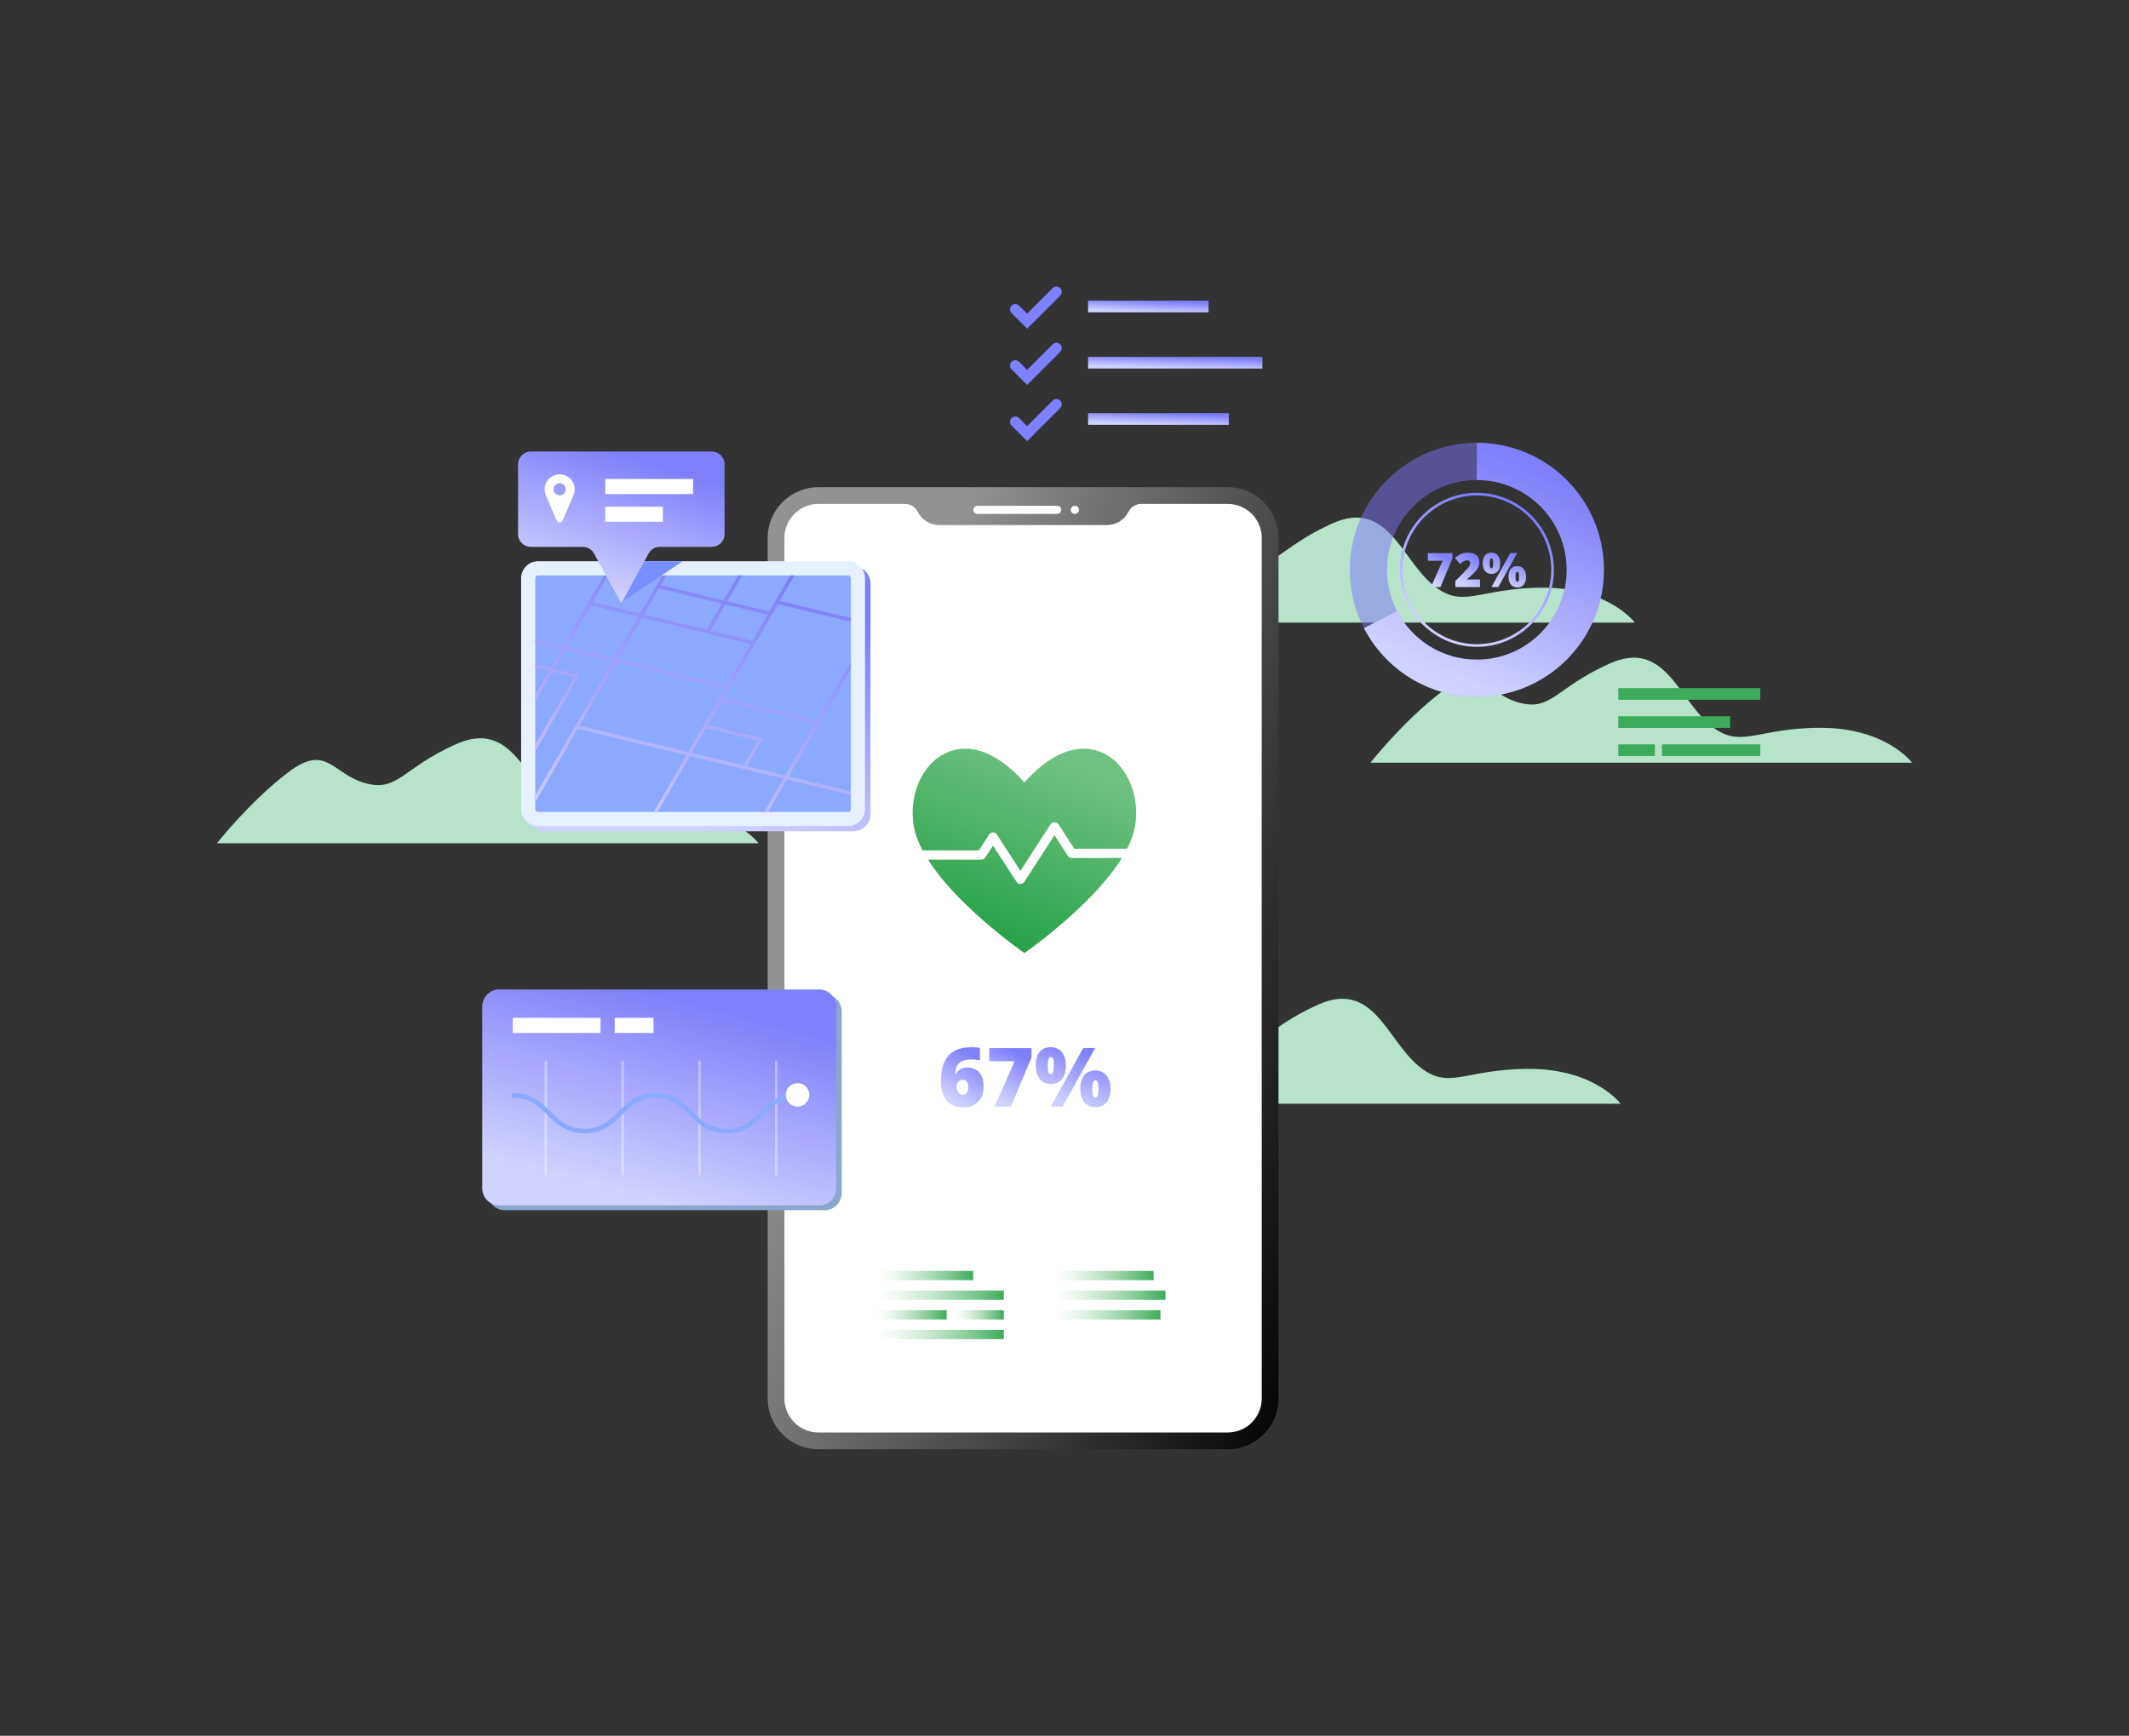 <svg width="2222" height="1812" viewBox="0 0 2222 1812" fill="none" xmlns="http://www.w3.org/2000/svg">
<rect x="0" y="0" width="2222" height="1812" fill="#333333" stroke="none"/>
<path d="M1140.96 649.926H1706.2C1706.2 649.926 1679.3 613.522 1610.58 613.522C1541.86 613.522 1526.59 637.535 1494.14 609.464C1461.68 581.394 1447.34 521.019 1390.56 546.433C1333.78 571.848 1329.96 596.667 1295.59 587.124C1261.23 577.577 1255.5 545.353 1215.41 575.783C1175.33 606.217 1140.96 649.926 1140.96 649.926Z" fill="#B7E3CA"/>
<path d="M1126.16 1152.23H1691.39C1691.39 1152.23 1664.49 1115.83 1595.78 1115.83C1527.06 1115.83 1511.79 1139.84 1479.33 1111.77C1446.88 1083.7 1432.54 1023.32 1375.76 1048.74C1318.97 1074.15 1315.15 1098.97 1280.79 1089.43C1246.43 1079.88 1240.7 1047.66 1200.61 1078.09C1160.52 1108.52 1126.16 1152.23 1126.16 1152.23Z" fill="#B7E3CA"/>
<path d="M226.43 880.297H791.666C791.666 880.297 764.765 843.893 696.049 843.893C627.332 843.893 612.06 867.906 579.606 839.836C547.153 811.765 532.813 751.39 476.029 776.804C419.245 802.222 415.428 827.038 381.062 817.495C346.7 807.948 340.971 775.724 300.883 806.154C260.792 836.588 226.43 880.297 226.43 880.297Z" fill="#B7E3CA"/>
<path d="M1430.34 796.176H1995.58C1995.58 796.176 1968.68 759.772 1899.96 759.772C1831.25 759.772 1815.97 783.785 1783.52 755.714C1751.07 727.644 1736.73 667.269 1679.94 692.683C1623.16 718.101 1619.34 742.917 1584.98 733.374C1550.61 723.827 1544.88 691.603 1504.8 722.033C1464.71 752.463 1430.34 796.176 1430.34 796.176Z" fill="#B7E3CA"/>
<path d="M1281.36 508.574H854.2C824.935 508.574 801.211 532.298 801.211 561.563V1459.9C801.211 1489.16 824.935 1512.89 854.2 1512.89H1281.36C1310.63 1512.89 1334.35 1489.16 1334.35 1459.9V561.56C1334.35 532.298 1310.63 508.574 1281.36 508.574Z" fill="url(#paint0_linear_1002_2482)"/>
<path d="M1281.35 526.055H1191.01C1185.41 526.055 1180.29 529.213 1177.79 534.214C1173.5 542.766 1164.74 548.166 1155.17 548.166H980.373C970.805 548.166 962.053 542.766 957.763 534.214C955.251 529.213 950.136 526.055 944.539 526.055H854.196C834.585 526.055 818.688 541.952 818.688 561.563V1459.9C818.688 1479.51 834.585 1495.41 854.196 1495.41H1281.35C1300.96 1495.41 1316.86 1479.51 1316.86 1459.9V561.56C1316.86 541.952 1300.96 526.055 1281.35 526.055Z" fill="white"/>
<path d="M981.961 1129.37C981.961 1120.84 983.182 1113.93 985.619 1108.65C988.06 1103.37 991.655 1099.47 996.408 1096.96C1001.16 1094.45 1007.02 1093.2 1014 1093.2C1016.48 1093.2 1019.37 1093.44 1022.7 1093.91V1106.83C1019.91 1106.3 1016.88 1106.03 1013.62 1106.03C1008.1 1106.03 1003.99 1107.25 1001.28 1109.67C998.58 1112.1 997.1 1116.06 996.849 1121.55H997.352C999.859 1116.81 1003.89 1114.44 1009.44 1114.44C1014.88 1114.44 1019.09 1116.19 1022.09 1119.69C1025.09 1123.19 1026.58 1128.06 1026.58 1134.31C1026.58 1141.02 1024.69 1146.33 1020.89 1150.22C1017.1 1154.11 1011.8 1156.06 1005 1156.06C997.777 1156.06 992.133 1153.71 988.06 1149.03C983.999 1144.35 981.961 1137.8 981.961 1129.37ZM1004.63 1142.97C1006.39 1142.97 1007.82 1142.3 1008.92 1140.98C1010.02 1139.66 1010.57 1137.54 1010.57 1134.64C1010.57 1129.68 1008.65 1127.2 1004.8 1127.2C1002.9 1127.2 1001.36 1127.84 1000.18 1129.13C998.994 1130.41 998.402 1131.97 998.402 1133.81C998.402 1136.49 998.972 1138.68 1000.11 1140.4C1001.26 1142.11 1002.76 1142.97 1004.63 1142.97Z" fill="url(#paint1_linear_1002_2482)"/>
<path d="M1037.95 1155.22L1058.94 1107.83H1032.47V1094.16H1076.6V1103.91L1055.05 1155.22H1037.95Z" fill="url(#paint2_linear_1002_2482)"/>
<path d="M1112.49 1112.31C1112.49 1118.44 1111.11 1123.19 1108.35 1126.56C1105.59 1129.91 1101.66 1131.59 1096.55 1131.59C1091.76 1131.59 1087.96 1129.85 1085.15 1126.38C1082.35 1122.91 1080.95 1118.23 1080.95 1112.31C1080.95 1106.18 1082.32 1101.45 1085.05 1098.16C1087.78 1094.85 1091.62 1093.2 1096.55 1093.2C1101.43 1093.2 1105.31 1094.91 1108.18 1098.34C1111.05 1101.77 1112.49 1106.43 1112.49 1112.31ZM1093.54 1112.48C1093.54 1115.68 1093.81 1118 1094.34 1119.42C1094.86 1120.84 1095.66 1121.55 1096.72 1121.55C1097.78 1121.55 1098.57 1120.86 1099.08 1119.46C1099.6 1118.07 1099.86 1115.74 1099.86 1112.48C1099.86 1109.27 1099.6 1106.96 1099.08 1105.53C1098.57 1104.11 1097.78 1103.4 1096.72 1103.4C1095.63 1103.4 1094.83 1104.13 1094.32 1105.58C1093.8 1107.03 1093.54 1109.33 1093.54 1112.48ZM1142.98 1094.08L1109.06 1155.22H1096.64L1130.56 1094.08H1142.98ZM1159 1136.65C1159 1142.76 1157.61 1147.49 1154.84 1150.85C1152.06 1154.21 1148.14 1155.89 1143.06 1155.89C1138.27 1155.89 1134.47 1154.16 1131.66 1150.69C1128.86 1147.21 1127.46 1142.54 1127.46 1136.65C1127.46 1130.52 1128.83 1125.8 1131.56 1122.5C1134.29 1119.19 1138.13 1117.54 1143.06 1117.54C1147.94 1117.54 1151.81 1119.25 1154.69 1122.69C1157.56 1126.11 1159 1130.77 1159 1136.65ZM1140.05 1136.82C1140.05 1140.03 1140.31 1142.34 1140.84 1143.76C1141.37 1145.19 1142.17 1145.9 1143.23 1145.9C1144.43 1145.9 1145.26 1145.08 1145.72 1143.45C1146.18 1141.82 1146.4 1139.61 1146.4 1136.82C1146.4 1134.03 1146.17 1131.82 1145.72 1130.19C1145.26 1128.56 1144.42 1127.75 1143.23 1127.75C1142.14 1127.75 1141.34 1128.47 1140.83 1129.92C1140.31 1131.37 1140.05 1133.67 1140.05 1136.82Z" fill="url(#paint3_linear_1002_2482)"/>
<path d="M1069.15 816.792C1002.22 741.218 943.613 801.883 953.589 861.933C963.565 921.983 1069.15 994.905 1069.15 994.905C1069.15 994.905 1174.73 921.986 1184.71 861.933C1194.68 801.883 1136.07 741.218 1069.15 816.792Z" fill="url(#paint4_linear_1002_2482)"/>
<path d="M1064.98 922.77C1063.35 922.77 1061.82 921.942 1060.93 920.566L1036.4 882.72L1028.32 895.192C1027.43 896.568 1025.9 897.396 1024.27 897.396H931.768C929.098 897.396 926.938 895.233 926.938 892.566C926.938 889.895 929.101 887.735 931.768 887.735H1021.64L1032.35 871.213C1033.24 869.837 1034.77 869.008 1036.41 869.008C1038.05 869.008 1039.57 869.837 1040.46 871.213L1064.99 909.059L1096.53 860.401C1098.31 857.653 1102.86 857.653 1104.64 860.401L1121.24 886.004H1197.39C1200.05 886.004 1202.22 888.168 1202.22 890.835C1202.22 893.505 1200.05 895.665 1197.39 895.665H1118.6C1116.96 895.665 1115.44 894.837 1114.55 893.461L1100.58 871.912L1069.04 920.569C1068.15 921.942 1066.62 922.77 1064.98 922.77Z" fill="white"/>
<path d="M1116.03 1234.76H919.716C917.223 1234.76 915.203 1232.74 915.203 1230.24C915.203 1227.75 917.223 1225.73 919.716 1225.73H1116.04C1118.53 1225.73 1120.55 1227.75 1120.55 1230.24C1120.55 1232.73 1118.53 1234.76 1116.03 1234.76Z" fill="white"/>
<path d="M1225.33 1262.83H919.716C917.223 1262.83 915.203 1260.81 915.203 1258.32C915.203 1255.83 917.223 1253.81 919.716 1253.81H1225.33C1227.82 1253.81 1229.84 1255.83 1229.84 1258.32C1229.84 1260.81 1227.82 1262.83 1225.33 1262.83Z" fill="white"/>
<path d="M1015.67 1326.71H917.023V1336.42H1015.67V1326.71Z" fill="url(#paint5_linear_1002_2482)"/>
<path d="M1047.64 1347.23H917.023V1356.94H1047.64V1347.23Z" fill="url(#paint6_linear_1002_2482)"/>
<path d="M987.99 1367.77H917.047V1377.46H987.99V1367.77Z" fill="url(#paint7_linear_1002_2482)"/>
<path d="M1047.65 1367.77H997.047V1377.46H1047.65V1367.77Z" fill="url(#paint8_linear_1002_2482)"/>
<path d="M1047.64 1388.28H917.023V1397.99H1047.64V1388.28Z" fill="url(#paint9_linear_1002_2482)"/>
<path d="M1203.96 1326.71H1102.26V1336.42H1203.96V1326.71Z" fill="url(#paint10_linear_1002_2482)"/>
<path d="M1216.37 1347.25H1102.27V1356.94H1216.37V1347.25Z" fill="url(#paint11_linear_1002_2482)"/>
<path d="M1211.12 1367.76H1102.26V1377.47H1211.12V1367.76Z" fill="url(#paint12_linear_1002_2482)"/>
<path d="M1103.4 536.497H1020.12C1017.77 536.497 1015.88 534.596 1015.88 532.254C1015.88 529.909 1017.78 528.012 1020.12 528.012H1103.4C1105.74 528.012 1107.64 529.913 1107.64 532.254C1107.64 534.596 1105.74 536.497 1103.4 536.497Z" fill="white"/>
<path d="M1126.06 532.254C1126.06 534.599 1124.15 536.497 1121.81 536.497C1119.47 536.497 1117.57 534.596 1117.57 532.254C1117.57 529.913 1119.47 528.012 1121.81 528.012C1124.15 528.008 1126.06 529.909 1126.06 532.254Z" fill="white"/>
<path d="M1837.19 718.348H1689V730.517H1837.19V718.348Z" fill="#3DAB59"/>
<path d="M1805.69 747.695H1689V759.864H1805.69V747.695Z" fill="#3DAB59"/>
<path d="M1727.17 777.047H1689V789.216H1727.17V777.047Z" fill="#3DAB59"/>
<path d="M1837.2 777.047H1734.56V789.216H1837.2V777.047Z" fill="#3DAB59"/>
<path d="M1261.35 313.875H1135.6V326.044H1261.35V313.875Z" fill="url(#paint13_linear_1002_2482)"/>
<path d="M1317.55 372.578H1135.6V384.747H1317.55V372.578Z" fill="url(#paint14_linear_1002_2482)"/>
<path d="M1282.47 431.285H1135.6V443.454H1282.47V431.285Z" fill="url(#paint15_linear_1002_2482)"/>
<path d="M1072.01 343.112L1055.74 326.838C1053.57 324.67 1053.57 321.156 1055.74 318.993C1057.9 316.825 1061.42 316.825 1063.58 318.993L1072.01 327.418L1098.69 300.739C1100.86 298.571 1104.37 298.571 1106.53 300.739C1108.7 302.906 1108.7 306.42 1106.53 308.584L1072.01 343.112Z" fill="#7D80FF"/>
<path d="M1072.01 401.812L1055.74 385.541C1053.57 383.377 1053.57 379.859 1055.74 377.696C1057.9 375.528 1061.41 375.528 1063.58 377.696L1072.01 386.122L1098.69 359.442C1100.86 357.275 1104.37 357.275 1106.53 359.442C1108.7 361.61 1108.7 365.123 1106.53 367.287L1072.01 401.812Z" fill="#7D80FF"/>
<path d="M1072.01 460.519L1055.74 444.248C1053.57 442.084 1053.57 438.566 1055.74 436.403C1057.9 434.235 1061.41 434.235 1063.58 436.403L1072.01 444.829L1098.69 418.149C1100.86 415.982 1104.37 415.982 1106.53 418.149C1108.7 420.317 1108.7 423.83 1106.53 425.994L1072.01 460.519Z" fill="#7D80FF"/>
<path d="M860.71 1263.36H526.775C516.98 1263.36 509.039 1255.42 509.039 1245.62V1055.72C509.039 1045.93 516.98 1037.99 526.775 1037.99H860.71C870.505 1037.99 878.446 1045.93 878.446 1055.72V1245.62C878.446 1255.42 870.505 1263.36 860.71 1263.36Z" fill="#8BA5CD"/>
<path d="M854.992 1258.32H521.056C511.262 1258.32 503.32 1250.38 503.32 1240.59V1050.69C503.32 1040.89 511.262 1032.95 521.056 1032.95H854.992C864.786 1032.95 872.727 1040.89 872.727 1050.69V1240.59C872.724 1250.38 864.786 1258.32 854.992 1258.32Z" fill="url(#paint16_linear_1002_2482)"/>
<path d="M626.776 1062.57H535.156V1078.33H626.776V1062.57Z" fill="white"/>
<path d="M682.043 1062.57H641.578V1078.33H682.043V1062.57Z" fill="white"/>
<g opacity="0.35">
<path d="M569.653 1227.11C568.887 1227.11 568.266 1226.49 568.266 1225.73V1108.52C568.266 1107.75 568.887 1107.13 569.653 1107.13C570.418 1107.13 571.04 1107.75 571.04 1108.52V1225.73C571.04 1226.49 570.418 1227.11 569.653 1227.11Z" fill="white"/>
<path d="M649.825 1227.11C649.059 1227.11 648.438 1226.49 648.438 1225.73V1108.52C648.438 1107.75 649.059 1107.13 649.825 1107.13C650.59 1107.13 651.212 1107.75 651.212 1108.52V1225.73C651.212 1226.49 650.59 1227.11 649.825 1227.11Z" fill="white"/>
<path d="M730.012 1227.11C729.246 1227.11 728.625 1226.49 728.625 1225.73V1108.52C728.625 1107.75 729.246 1107.13 730.012 1107.13C730.778 1107.13 731.399 1107.75 731.399 1108.52V1225.73C731.399 1226.49 730.778 1227.11 730.012 1227.11Z" fill="white"/>
<path d="M810.2 1227.11C809.434 1227.11 808.812 1226.49 808.812 1225.73V1108.52C808.812 1107.75 809.434 1107.13 810.2 1107.13C810.965 1107.13 811.587 1107.75 811.587 1108.52V1225.73C811.587 1226.49 810.965 1227.11 810.2 1227.11Z" fill="white"/>
</g>
<path d="M758.297 1183.11C738.778 1183.11 729.002 1173.34 719.545 1163.91C710.379 1154.76 701.724 1146.12 684.195 1146.12C666.667 1146.12 658.011 1154.76 648.849 1163.91C639.395 1173.35 629.623 1183.11 610.104 1183.11C590.589 1183.11 580.814 1173.34 571.359 1163.91C562.197 1154.76 553.542 1146.12 536.014 1146.12C534.686 1146.12 533.609 1145.04 533.609 1143.71C533.609 1142.38 534.686 1141.31 536.014 1141.31C555.529 1141.31 565.304 1151.07 574.759 1160.51C583.921 1169.66 592.576 1178.3 610.104 1178.3C627.633 1178.3 636.288 1169.66 645.45 1160.51C654.904 1151.07 664.677 1141.31 684.195 1141.31C703.714 1141.31 713.49 1151.07 722.944 1160.51C732.11 1169.66 740.765 1178.3 758.297 1178.3C775.829 1178.3 784.485 1169.66 793.65 1160.51C803.104 1151.07 812.88 1141.31 832.399 1141.31C833.727 1141.31 834.803 1142.38 834.803 1143.71C834.803 1145.04 833.727 1146.12 832.399 1146.12C814.867 1146.12 806.211 1154.76 797.046 1163.91C787.595 1173.34 777.816 1183.11 758.297 1183.11Z" fill="#8AA9FF"/>
<path d="M844.649 1142.96C844.649 1149.73 839.164 1155.22 832.395 1155.22C825.626 1155.22 820.141 1149.74 820.141 1142.96C820.141 1136.2 825.63 1130.71 832.395 1130.71C839.164 1130.71 844.649 1136.2 844.649 1142.96Z" fill="white"/>
<path d="M890.78 867.763H567.345C557.551 867.763 549.609 859.822 549.609 850.027V609.009C549.609 599.215 557.551 591.273 567.345 591.273H890.78C900.574 591.273 908.516 599.215 908.516 609.009V850.027C908.516 859.825 900.574 867.763 890.78 867.763Z" fill="url(#paint17_linear_1002_2482)"/>
<path d="M885.053 862.396H561.619C551.824 862.396 543.883 854.454 543.883 844.66V603.642C543.883 593.848 551.824 585.906 561.619 585.906H885.053C894.848 585.906 902.789 593.848 902.789 603.642V844.66C902.785 854.454 894.848 862.396 885.053 862.396Z" fill="#E6F1FF"/>
<path d="M561.624 847.602C560.004 847.602 558.688 846.285 558.688 844.662V603.644C558.688 602.024 560.004 600.703 561.624 600.703H885.059C886.683 600.703 888 602.02 888 603.644V844.662C888 846.282 886.683 847.602 885.059 847.602H561.624Z" fill="#8AA9FF"/>
<mask id="mask0_1002_2482" style="mask-type:luminance" maskUnits="userSpaceOnUse" x="558" y="600" width="330" height="248">
<path d="M561.624 847.602C560.004 847.602 558.688 846.285 558.688 844.662V603.644C558.688 602.024 560.004 600.703 561.624 600.703H885.059C886.683 600.703 888 602.02 888 603.644V844.662C888 846.282 886.683 847.602 885.059 847.602H561.624Z" fill="white"/>
</mask>
<g mask="url(#mask0_1002_2482)">
<path d="M970.559 846.09L823.261 810.441L954.088 583.963L950.885 582.114L911.167 650.871L813.73 627.291L838.759 583.963L835.556 582.114L803.077 638.336L759.05 627.68L787.675 578.127L784.472 576.277L755.303 626.773L689.609 610.876L705.155 583.963L701.952 582.114L668.185 640.566L618.592 628.564L644.358 583.963L641.154 582.114L587.829 674.429L500.992 653.412L500.123 657.008L585.902 677.769L574.654 697.239L480.06 674.348L479.191 677.943L572.726 700.579L452.578 908.567L455.781 910.416L576.473 701.486L599.188 706.982L546.864 797.558L550.068 799.408L604.862 704.552L578.397 698.146L589.645 678.675L639.238 690.678L513.372 908.563L516.575 910.413L602.931 760.922L716.399 788.382L646.973 908.563L650.176 910.413L720.146 789.292L817.584 812.872L762.305 908.563L765.508 910.413L821.331 813.778L969.686 849.682L970.559 846.09ZM909.24 654.211L852.659 752.159L755.222 728.579L811.802 630.631L909.24 654.211ZM783.473 672.272L758.384 715.708L644.916 688.248L670.005 644.816L783.473 672.272ZM801.146 641.676L785.4 668.936L741.374 658.284L757.119 631.023L801.146 641.676ZM687.678 614.216L753.372 630.114L737.627 657.374L671.932 641.476L687.678 614.216ZM591.568 675.335L616.657 631.904L666.251 643.906L641.162 687.338L591.568 675.335ZM604.858 757.585L642.985 691.584L756.454 719.044L718.326 785.045L604.858 757.585ZM736.902 760.289L790.801 773.213L775.913 798.983L722.073 785.952L736.902 760.289ZM779.664 799.889L796.486 770.772L738.836 756.946L753.295 731.916L850.732 755.496L819.518 809.531L779.664 799.889Z" fill="url(#paint18_linear_1002_2482)"/>
</g>
<path d="M657.054 585.906L649.445 627.973L712.588 585.906H657.054Z" fill="#7691FF"/>
<path d="M648.449 471.367H553.988C546.643 471.367 540.688 477.322 540.688 484.668V557.579C540.688 564.925 546.643 570.88 553.988 570.88H608.279C613.136 570.88 617.608 573.528 619.942 577.785L647.457 627.978C647.886 628.762 649.014 628.762 649.444 627.978L676.959 577.785C679.293 573.528 683.765 570.88 688.621 570.88H742.912C750.258 570.88 756.213 564.925 756.213 557.579V484.664C756.213 477.318 750.258 471.363 742.912 471.363L648.449 471.367Z" fill="url(#paint19_linear_1002_2482)"/>
<path d="M723.338 500.027H631.719V515.784H723.338V500.027Z" fill="white"/>
<path d="M691.839 528.926H631.719V544.683H691.839V528.926Z" fill="white"/>
<path d="M582.416 495.21C575.939 495.876 570.38 500.718 568.841 507.043C567.953 510.69 568.412 514.144 569.729 517.133L580.962 543.35C582.135 546.087 586.011 546.087 587.183 543.35L598.428 517.137C598.428 517.137 599.763 513.064 599.763 510.812C599.763 501.602 591.825 494.245 582.416 495.21ZM584.073 517.141C580.581 517.141 577.748 514.307 577.748 510.816C577.748 507.324 580.581 504.491 584.073 504.491C587.564 504.491 590.398 507.324 590.398 510.816C590.398 514.307 587.564 517.141 584.073 517.141Z" fill="white"/>
<path d="M1541.37 462.258C1468.14 462.258 1408.77 521.624 1408.77 594.856C1408.77 668.089 1468.14 727.455 1541.37 727.455C1614.6 727.455 1673.97 668.089 1673.97 594.856C1673.97 521.624 1614.6 462.258 1541.37 462.258ZM1541.37 688.617C1489.59 688.617 1447.61 646.64 1447.61 594.856C1447.61 543.073 1489.59 501.095 1541.37 501.095C1593.16 501.095 1635.13 543.073 1635.13 594.856C1635.13 646.64 1593.16 688.617 1541.37 688.617Z" fill="#7A72F4" fill-opacity="0.5"/>
<path d="M1541.37 675.252C1497.04 675.252 1460.98 639.184 1460.98 594.854C1460.98 550.524 1497.04 514.457 1541.37 514.457C1585.7 514.457 1621.77 550.524 1621.77 594.854C1621.77 639.184 1585.71 675.252 1541.37 675.252ZM1541.37 517.227C1498.57 517.227 1463.75 552.052 1463.75 594.851C1463.75 637.653 1498.57 672.474 1541.37 672.474C1584.18 672.474 1619 637.649 1619 594.851C1619 552.052 1584.18 517.227 1541.37 517.227Z" fill="url(#paint20_linear_1002_2482)"/>
<path d="M1541.37 462.258V501.095C1593.15 501.095 1635.13 543.073 1635.13 594.856C1635.13 646.64 1593.15 688.617 1541.37 688.617C1505.1 688.617 1473.67 668.015 1458.07 637.892L1423.57 655.716C1445.63 698.319 1490.08 727.455 1541.37 727.455C1614.6 727.455 1673.96 668.089 1673.96 594.856C1673.96 521.624 1614.6 462.258 1541.37 462.258Z" fill="url(#paint21_linear_1002_2482)"/>
<path d="M1493.45 612.831L1505.62 585.36H1490.27V577.43H1515.85V583.078L1503.36 612.827L1493.45 612.831Z" fill="url(#paint22_linear_1002_2482)"/>
<path d="M1544.68 612.831H1518.96V606.525L1527.61 597.773C1530.09 595.188 1531.7 593.42 1532.46 592.477C1533.23 591.53 1533.75 590.716 1534.05 590.039C1534.35 589.362 1534.5 588.649 1534.5 587.905C1534.5 586.984 1534.2 586.255 1533.61 585.723C1533.01 585.186 1532.16 584.924 1531.08 584.924C1529.97 584.924 1528.84 585.242 1527.7 585.882C1526.56 586.522 1525.27 587.461 1523.83 588.708L1518.57 582.549C1520.4 580.918 1521.93 579.749 1523.18 579.046C1524.42 578.344 1525.78 577.804 1527.24 577.434C1528.71 577.064 1530.35 576.879 1532.17 576.879C1534.47 576.879 1536.52 577.282 1538.32 578.092C1540.12 578.902 1541.52 580.052 1542.52 581.547C1543.51 583.041 1544.01 584.72 1544.01 586.577C1544.01 587.968 1543.83 589.251 1543.48 590.431C1543.13 591.611 1542.6 592.773 1541.87 593.912C1541.14 595.051 1540.18 596.25 1538.97 597.511C1537.77 598.772 1535.2 601.165 1531.27 604.687V604.927H1544.68V612.831Z" fill="url(#paint23_linear_1002_2482)"/>
<path d="M1565.76 587.953C1565.76 591.507 1564.96 594.263 1563.36 596.209C1561.76 598.158 1559.48 599.131 1556.52 599.131C1553.74 599.131 1551.54 598.125 1549.91 596.112C1548.29 594.1 1547.48 591.382 1547.48 587.953C1547.48 584.398 1548.27 581.661 1549.85 579.745C1551.44 577.829 1553.66 576.875 1556.52 576.875C1559.35 576.875 1561.6 577.87 1563.26 579.856C1564.93 581.842 1565.76 584.543 1565.76 587.953ZM1554.77 588.049C1554.77 589.91 1554.93 591.249 1555.23 592.073C1555.54 592.898 1556 593.312 1556.62 593.312C1557.23 593.312 1557.69 592.909 1557.98 592.099C1558.28 591.289 1558.43 589.943 1558.43 588.049C1558.43 586.189 1558.28 584.846 1557.98 584.025C1557.69 583.2 1557.23 582.789 1556.62 582.789C1555.98 582.789 1555.52 583.211 1555.22 584.051C1554.93 584.89 1554.77 586.222 1554.77 588.049ZM1583.44 577.382L1563.77 612.831H1556.58L1576.23 577.382H1583.44ZM1592.72 602.064C1592.72 605.604 1591.91 608.348 1590.31 610.297C1588.7 612.247 1586.42 613.219 1583.48 613.219C1580.7 613.219 1578.5 612.213 1576.87 610.201C1575.25 608.189 1574.44 605.478 1574.44 602.068C1574.44 598.513 1575.23 595.776 1576.82 593.86C1578.4 591.944 1580.62 590.986 1583.48 590.986C1586.32 590.986 1588.56 591.981 1590.23 593.967C1591.89 595.953 1592.72 598.654 1592.72 602.064ZM1581.74 602.16C1581.74 604.017 1581.89 605.36 1582.2 606.184C1582.51 607.009 1582.97 607.42 1583.58 607.42C1584.28 607.42 1584.76 606.946 1585.03 606.003C1585.29 605.056 1585.42 603.776 1585.42 602.16C1585.42 600.544 1585.29 599.264 1585.03 598.317C1584.76 597.374 1584.28 596.9 1583.58 596.9C1582.95 596.9 1582.49 597.322 1582.19 598.162C1581.89 599.001 1581.74 600.337 1581.74 602.16Z" fill="url(#paint24_linear_1002_2482)"/>
<defs>
<linearGradient id="paint0_linear_1002_2482" x1="1281.66" y1="1721.89" x2="673.854" y2="1519.76" gradientUnits="userSpaceOnUse">
<stop/>
<stop offset="1" stop-color="#929292"/>
</linearGradient>
<linearGradient id="paint1_linear_1002_2482" x1="987.442" y1="1147.29" x2="1015.4" y2="1100.86" gradientUnits="userSpaceOnUse">
<stop offset="0.04" stop-color="#D0D2FF"/>
<stop offset="1" stop-color="#7F7FFA"/>
</linearGradient>
<linearGradient id="paint2_linear_1002_2482" x1="1037.89" y1="1146.71" x2="1064.82" y2="1101.18" gradientUnits="userSpaceOnUse">
<stop offset="0.04" stop-color="#D0D2FF"/>
<stop offset="1" stop-color="#7F7FFA"/>
</linearGradient>
<linearGradient id="paint3_linear_1002_2482" x1="1090.54" y1="1147.15" x2="1109.92" y2="1090.71" gradientUnits="userSpaceOnUse">
<stop offset="0.04" stop-color="#D0D2FF"/>
<stop offset="1" stop-color="#7F7FFA"/>
</linearGradient>
<linearGradient id="paint4_linear_1002_2482" x1="981.137" y1="965.151" x2="1053.93" y2="778.897" gradientUnits="userSpaceOnUse">
<stop offset="0.04" stop-color="#29A249"/>
<stop offset="1" stop-color="#6EC180"/>
</linearGradient>
<linearGradient id="paint5_linear_1002_2482" x1="917.023" y1="1331.57" x2="1015.67" y2="1331.57" gradientUnits="userSpaceOnUse">
<stop stop-color="white" stop-opacity="0.5"/>
<stop offset="1" stop-color="#3DAB59"/>
</linearGradient>
<linearGradient id="paint6_linear_1002_2482" x1="917.023" y1="1352.08" x2="1047.64" y2="1352.08" gradientUnits="userSpaceOnUse">
<stop stop-color="white" stop-opacity="0.5"/>
<stop offset="1" stop-color="#3DAB59"/>
</linearGradient>
<linearGradient id="paint7_linear_1002_2482" x1="917.047" y1="1372.61" x2="987.99" y2="1372.61" gradientUnits="userSpaceOnUse">
<stop stop-color="white" stop-opacity="0.5"/>
<stop offset="1" stop-color="#3DAB59"/>
</linearGradient>
<linearGradient id="paint8_linear_1002_2482" x1="997.047" y1="1372.61" x2="1047.65" y2="1372.61" gradientUnits="userSpaceOnUse">
<stop stop-color="white" stop-opacity="0.5"/>
<stop offset="1" stop-color="#3DAB59"/>
</linearGradient>
<linearGradient id="paint9_linear_1002_2482" x1="917.023" y1="1393.14" x2="1047.64" y2="1393.14" gradientUnits="userSpaceOnUse">
<stop stop-color="white" stop-opacity="0.5"/>
<stop offset="1" stop-color="#3DAB59"/>
</linearGradient>
<linearGradient id="paint10_linear_1002_2482" x1="1102.26" y1="1331.57" x2="1203.96" y2="1331.57" gradientUnits="userSpaceOnUse">
<stop stop-color="white" stop-opacity="0.5"/>
<stop offset="1" stop-color="#3DAB59"/>
</linearGradient>
<linearGradient id="paint11_linear_1002_2482" x1="1102.27" y1="1352.1" x2="1216.37" y2="1352.1" gradientUnits="userSpaceOnUse">
<stop stop-color="white" stop-opacity="0.5"/>
<stop offset="1" stop-color="#3DAB59"/>
</linearGradient>
<linearGradient id="paint12_linear_1002_2482" x1="1102.26" y1="1372.61" x2="1211.12" y2="1372.61" gradientUnits="userSpaceOnUse">
<stop stop-color="white" stop-opacity="0.5"/>
<stop offset="1" stop-color="#3DAB59"/>
</linearGradient>
<linearGradient id="paint13_linear_1002_2482" x1="1151.05" y1="324.347" x2="1151.55" y2="312.121" gradientUnits="userSpaceOnUse">
<stop offset="0.04" stop-color="#D0D2FF"/>
<stop offset="1" stop-color="#7F7FFA"/>
</linearGradient>
<linearGradient id="paint14_linear_1002_2482" x1="1157.95" y1="383.05" x2="1158.3" y2="370.814" gradientUnits="userSpaceOnUse">
<stop offset="0.04" stop-color="#D0D2FF"/>
<stop offset="1" stop-color="#7F7FFA"/>
</linearGradient>
<linearGradient id="paint15_linear_1002_2482" x1="1153.64" y1="441.757" x2="1154.07" y2="429.526" gradientUnits="userSpaceOnUse">
<stop offset="0.04" stop-color="#D0D2FF"/>
<stop offset="1" stop-color="#7F7FFA"/>
</linearGradient>
<linearGradient id="paint16_linear_1002_2482" x1="548.694" y1="1226.89" x2="604.071" y2="1014.53" gradientUnits="userSpaceOnUse">
<stop offset="0.04" stop-color="#D0D2FF"/>
<stop offset="1" stop-color="#7F7FFA"/>
</linearGradient>
<linearGradient id="paint17_linear_1002_2482" x1="593.693" y1="829.202" x2="676.353" y2="578.173" gradientUnits="userSpaceOnUse">
<stop offset="0.04" stop-color="#D0D2FF"/>
<stop offset="1" stop-color="#7F7FFA"/>
</linearGradient>
<linearGradient id="paint18_linear_1002_2482" x1="516.2" y1="863.815" x2="602.368" y2="551.31" gradientUnits="userSpaceOnUse">
<stop offset="0.04" stop-color="#D0D2FF"/>
<stop offset="1" stop-color="#7F7FFA"/>
</linearGradient>
<linearGradient id="paint19_linear_1002_2482" x1="567.16" y1="606.642" x2="612.113" y2="462.454" gradientUnits="userSpaceOnUse">
<stop offset="0.04" stop-color="#D0D2FF"/>
<stop offset="1" stop-color="#7F7FFA"/>
</linearGradient>
<linearGradient id="paint20_linear_1002_2482" x1="1480.73" y1="652.826" x2="1539.21" y2="516.006" gradientUnits="userSpaceOnUse">
<stop offset="0.04" stop-color="#D0D2FF"/>
<stop offset="1" stop-color="#7F7FFA"/>
</linearGradient>
<linearGradient id="paint21_linear_1002_2482" x1="1454.33" y1="690.469" x2="1554.6" y2="468.978" gradientUnits="userSpaceOnUse">
<stop offset="0.04" stop-color="#D0D2FF"/>
<stop offset="1" stop-color="#7F7FFA"/>
</linearGradient>
<linearGradient id="paint22_linear_1002_2482" x1="1493.42" y1="607.894" x2="1509.03" y2="581.504" gradientUnits="userSpaceOnUse">
<stop offset="0.04" stop-color="#D0D2FF"/>
<stop offset="1" stop-color="#7F7FFA"/>
</linearGradient>
<linearGradient id="paint23_linear_1002_2482" x1="1521.78" y1="607.817" x2="1537.59" y2="580.945" gradientUnits="userSpaceOnUse">
<stop offset="0.04" stop-color="#D0D2FF"/>
<stop offset="1" stop-color="#7F7FFA"/>
</linearGradient>
<linearGradient id="paint24_linear_1002_2482" x1="1553.03" y1="608.151" x2="1564.27" y2="575.432" gradientUnits="userSpaceOnUse">
<stop offset="0.04" stop-color="#D0D2FF"/>
<stop offset="1" stop-color="#7F7FFA"/>
</linearGradient>
</defs>
</svg>
